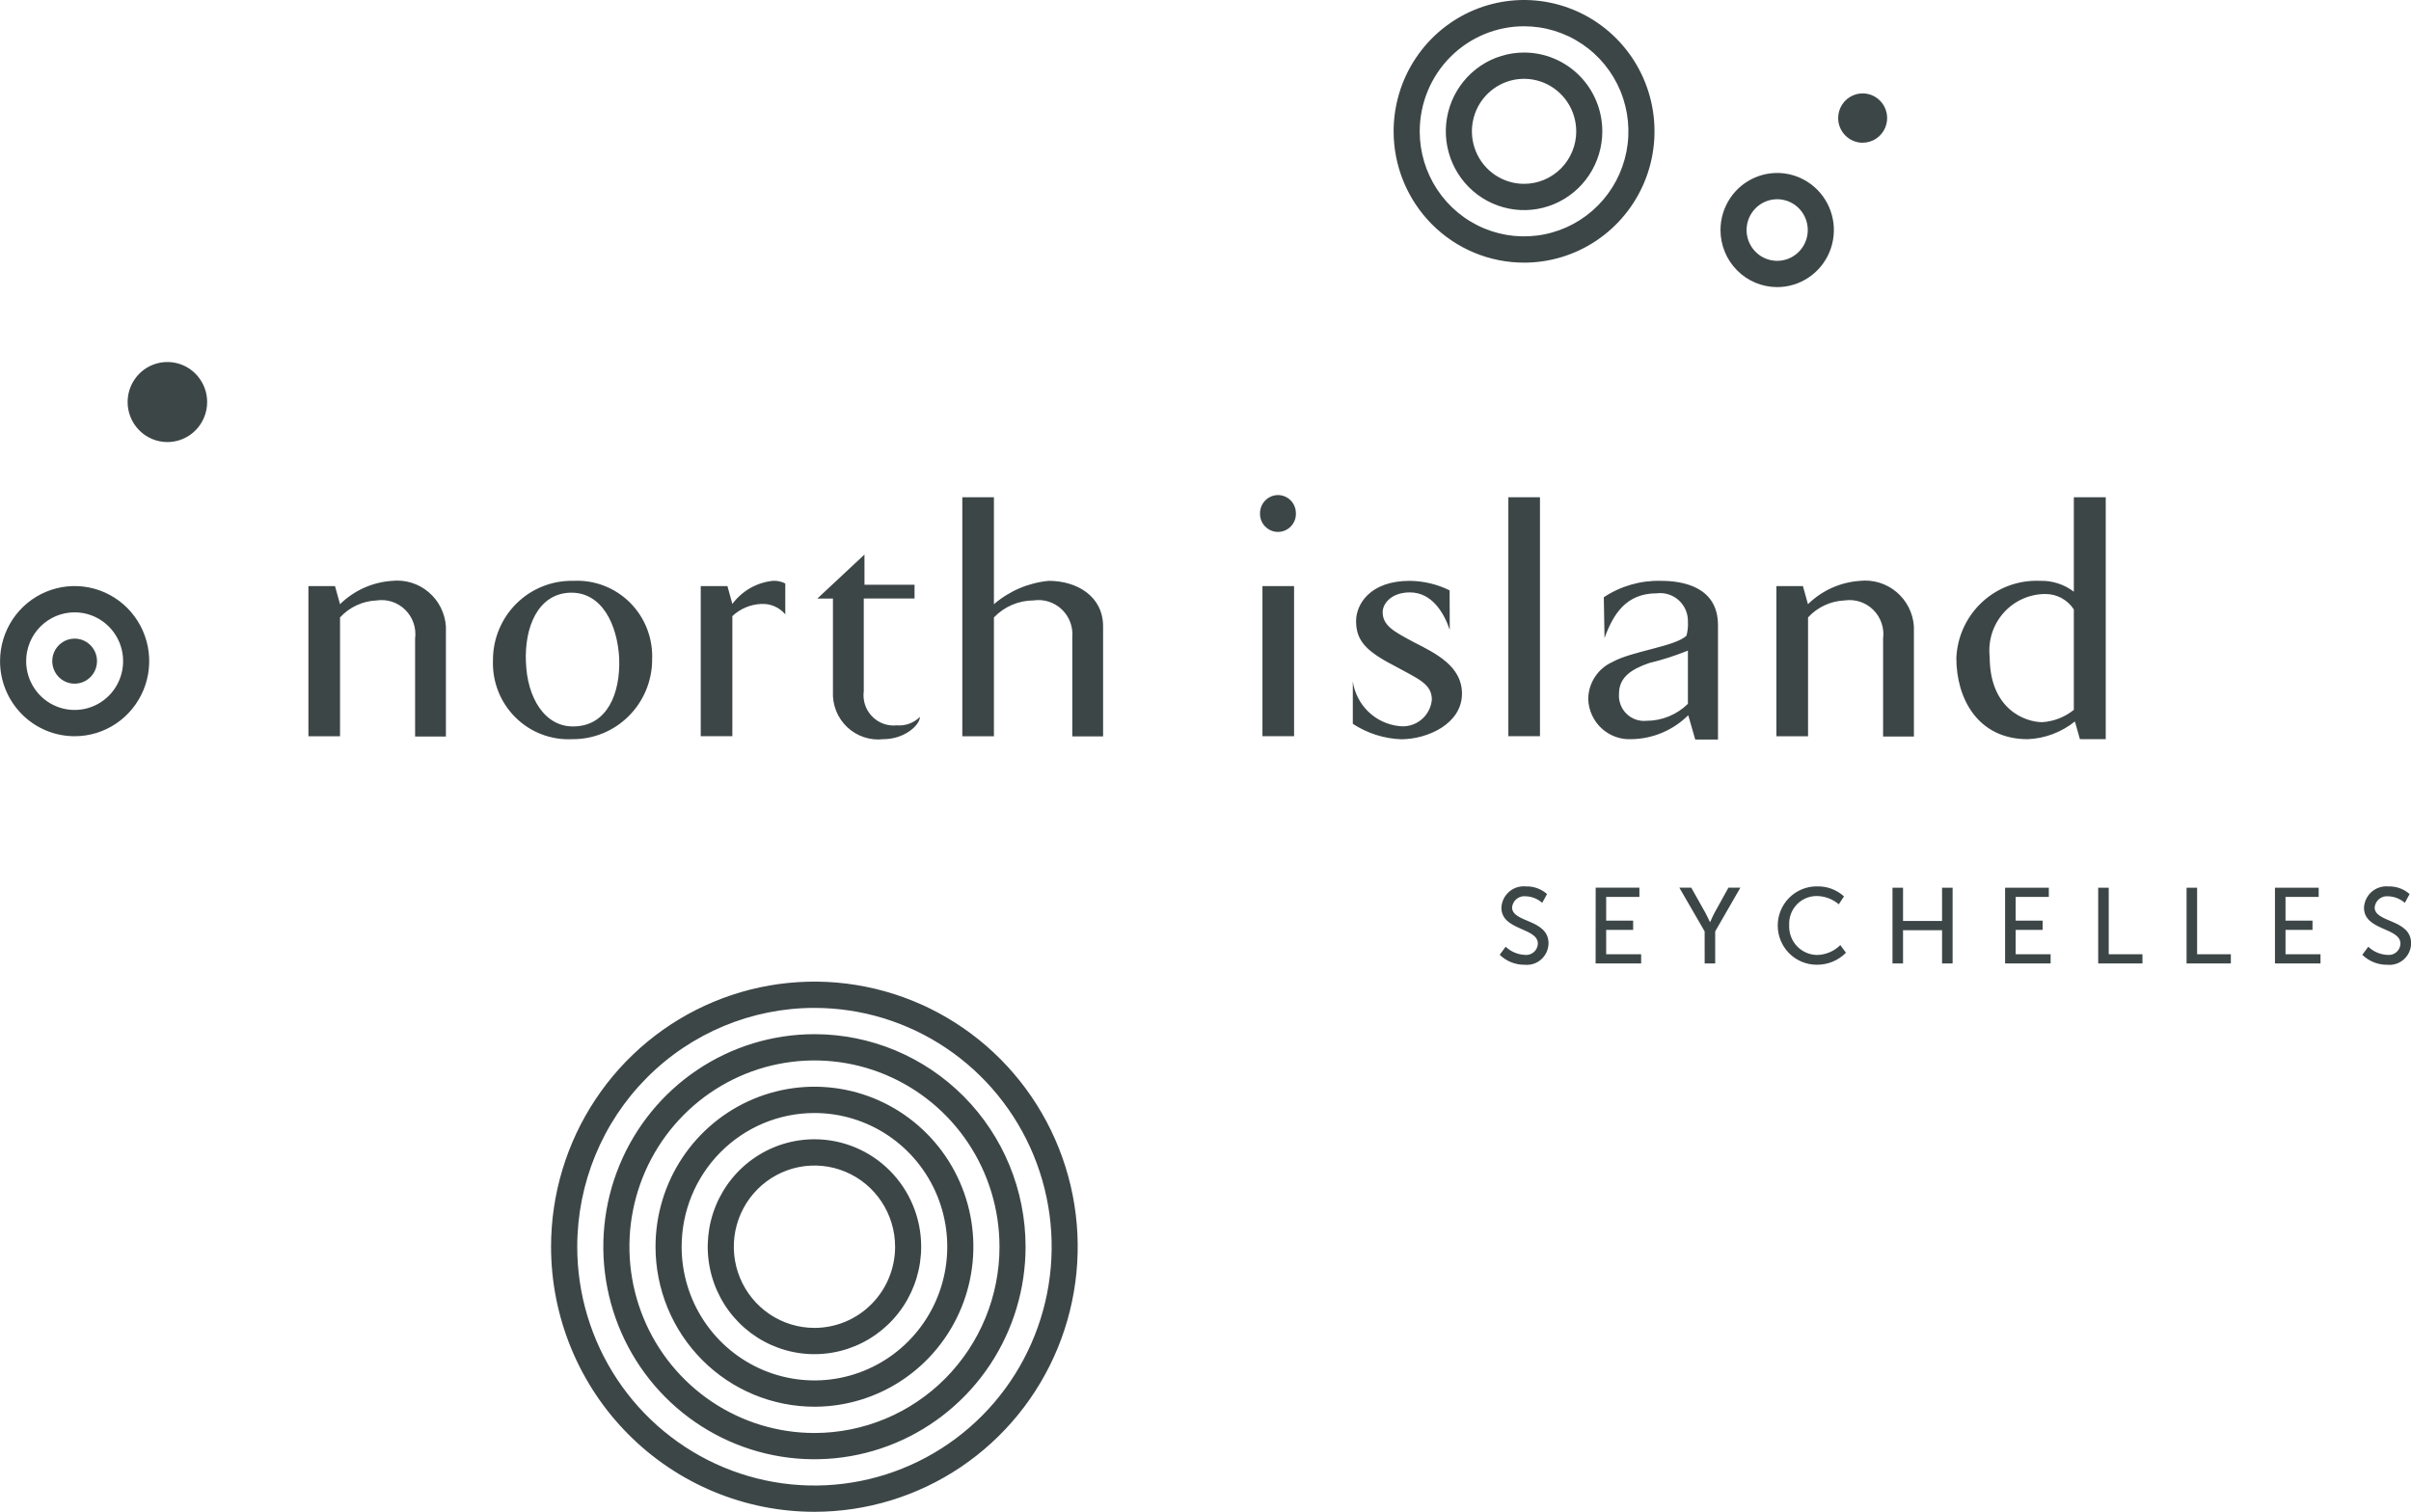 <svg width="118" height="74" viewBox="0 0 118 74" fill="none" xmlns="http://www.w3.org/2000/svg">
<g clip-path="url(#clip0_4_42)">
<path fill-rule="evenodd" clip-rule="evenodd" d="M6.246 19.679C6.246 19.292 6.361 18.913 6.574 18.591C6.788 18.268 7.092 18.017 7.448 17.869C7.803 17.721 8.194 17.682 8.572 17.758C8.949 17.833 9.296 18.02 9.568 18.294C9.84 18.568 10.026 18.917 10.101 19.297C10.176 19.677 10.137 20.071 9.99 20.429C9.843 20.787 9.593 21.093 9.273 21.308C8.953 21.523 8.577 21.638 8.192 21.638C7.676 21.638 7.181 21.432 6.816 21.064C6.451 20.697 6.246 20.199 6.246 19.679ZM86.979 14.053C87.528 14.053 88.064 13.889 88.521 13.582C88.977 13.275 89.333 12.839 89.543 12.329C89.753 11.818 89.808 11.257 89.701 10.715C89.593 10.173 89.329 9.675 88.941 9.284C88.553 8.894 88.059 8.628 87.521 8.52C86.983 8.412 86.425 8.467 85.918 8.679C85.411 8.89 84.977 9.248 84.673 9.708C84.368 10.167 84.205 10.707 84.205 11.26C84.205 12 84.497 12.711 85.018 13.235C85.538 13.759 86.244 14.053 86.979 14.053ZM85.482 11.26C85.482 11.558 85.57 11.849 85.735 12.097C85.899 12.345 86.133 12.538 86.406 12.652C86.68 12.766 86.981 12.796 87.272 12.738C87.562 12.68 87.829 12.536 88.038 12.325C88.247 12.115 88.39 11.846 88.448 11.554C88.505 11.261 88.476 10.958 88.362 10.683C88.249 10.407 88.057 10.172 87.811 10.006C87.565 9.841 87.275 9.752 86.979 9.752C86.582 9.752 86.202 9.911 85.921 10.194C85.64 10.476 85.482 10.86 85.482 11.26ZM74.591 12.856C75.854 12.856 77.088 12.479 78.138 11.773C79.188 11.066 80.006 10.063 80.49 8.888C80.973 7.713 81.099 6.421 80.853 5.174C80.607 3.927 79.999 2.782 79.106 1.883C78.213 0.984 77.075 0.372 75.837 0.124C74.598 -0.125 73.314 0.003 72.148 0.489C70.981 0.976 69.984 1.8 69.283 2.857C68.581 3.914 68.207 5.157 68.207 6.428C68.207 7.272 68.372 8.108 68.693 8.888C69.014 9.668 69.484 10.377 70.077 10.974C70.67 11.571 71.374 12.044 72.148 12.367C72.923 12.69 73.754 12.856 74.592 12.856H74.591ZM69.484 6.428C69.484 7.445 69.783 8.439 70.345 9.285C70.906 10.13 71.703 10.79 72.637 11.179C73.57 11.568 74.597 11.67 75.587 11.471C76.578 11.273 77.488 10.783 78.202 10.064C78.917 9.345 79.403 8.429 79.6 7.431C79.797 6.434 79.696 5.4 79.309 4.46C78.923 3.521 78.268 2.718 77.428 2.153C76.589 1.588 75.601 1.286 74.591 1.286C73.237 1.286 71.938 1.828 70.98 2.792C70.023 3.757 69.485 5.065 69.485 6.428H69.484ZM74.591 2.572C73.834 2.572 73.093 2.798 72.463 3.222C71.834 3.646 71.343 4.248 71.053 4.952C70.763 5.657 70.687 6.432 70.835 7.18C70.983 7.928 71.347 8.615 71.883 9.155C72.419 9.694 73.101 10.061 73.844 10.21C74.587 10.359 75.357 10.283 76.057 9.991C76.757 9.699 77.355 9.205 77.775 8.57C78.196 7.936 78.421 7.191 78.421 6.428C78.421 5.406 78.018 4.425 77.3 3.702C76.582 2.979 75.608 2.572 74.592 2.572H74.591ZM77.144 6.428C77.144 5.92 76.994 5.423 76.713 5C76.433 4.578 76.034 4.248 75.568 4.054C75.102 3.859 74.588 3.808 74.093 3.907C73.598 4.007 73.143 4.251 72.786 4.611C72.429 4.97 72.186 5.428 72.088 5.927C71.989 6.425 72.04 6.942 72.233 7.412C72.426 7.881 72.753 8.283 73.173 8.565C73.593 8.847 74.086 8.998 74.591 8.998C74.926 8.998 75.258 8.932 75.568 8.803C75.878 8.674 76.159 8.484 76.397 8.246C76.634 8.007 76.822 7.724 76.95 7.412C77.079 7.1 77.145 6.766 77.145 6.428H77.144ZM39.861 74C42.41 73.999 44.901 73.238 47.02 71.812C49.139 70.385 50.791 68.359 51.766 65.988C52.74 63.617 52.995 61.008 52.498 58.491C52 55.974 50.772 53.662 48.97 51.848C47.167 50.034 44.871 48.798 42.371 48.298C39.871 47.797 37.28 48.054 34.925 49.037C32.571 50.019 30.558 51.682 29.142 53.816C27.726 55.95 26.97 58.458 26.97 61.024C26.97 62.729 27.304 64.416 27.952 65.991C28.6 67.565 29.549 68.996 30.747 70.201C31.944 71.406 33.365 72.362 34.929 73.013C36.493 73.665 38.169 74.001 39.862 74H39.861ZM28.251 61.024C28.251 63.336 28.932 65.596 30.207 67.519C31.483 69.441 33.297 70.939 35.418 71.824C37.539 72.709 39.874 72.94 42.126 72.489C44.378 72.038 46.447 70.925 48.071 69.29C49.695 67.655 50.8 65.572 51.248 63.305C51.696 61.037 51.466 58.687 50.588 56.551C49.709 54.415 48.221 52.589 46.312 51.305C44.402 50.02 42.157 49.335 39.861 49.335C36.782 49.335 33.829 50.567 31.652 52.759C29.475 54.951 28.252 57.924 28.252 61.024H28.251ZM39.861 50.621C37.817 50.621 35.82 51.231 34.12 52.374C32.421 53.517 31.097 55.142 30.315 57.043C29.532 58.944 29.328 61.036 29.727 63.054C30.125 65.072 31.109 66.926 32.554 68.381C34 69.836 35.841 70.827 37.845 71.228C39.85 71.629 41.927 71.423 43.815 70.636C45.703 69.849 47.317 68.515 48.453 66.804C49.588 65.093 50.194 63.082 50.194 61.024C50.194 58.265 49.106 55.619 47.168 53.668C45.23 51.717 42.602 50.621 39.862 50.621H39.861ZM48.917 61.024C48.917 59.221 48.386 57.458 47.391 55.959C46.396 54.459 44.981 53.291 43.327 52.601C41.672 51.911 39.851 51.73 38.094 52.082C36.338 52.434 34.724 53.302 33.458 54.577C32.191 55.852 31.329 57.477 30.979 59.246C30.63 61.014 30.809 62.847 31.495 64.513C32.18 66.18 33.341 67.603 34.83 68.605C36.319 69.607 38.07 70.142 39.861 70.142C41.05 70.142 42.228 69.906 43.327 69.448C44.426 68.99 45.424 68.319 46.265 67.472C47.106 66.625 47.773 65.62 48.228 64.514C48.684 63.407 48.918 62.222 48.918 61.024H48.917ZM39.861 68.856C41.4 68.856 42.903 68.397 44.183 67.536C45.462 66.675 46.459 65.452 47.047 64.021C47.636 62.59 47.79 61.016 47.49 59.496C47.19 57.977 46.449 56.582 45.361 55.487C44.273 54.391 42.888 53.645 41.379 53.343C39.87 53.041 38.306 53.196 36.884 53.789C35.463 54.382 34.248 55.386 33.394 56.673C32.539 57.961 32.083 59.475 32.083 61.024C32.083 62.053 32.284 63.071 32.675 64.022C33.066 64.972 33.639 65.835 34.361 66.562C35.084 67.29 35.941 67.867 36.885 68.26C37.829 68.653 38.841 68.856 39.862 68.856H39.861ZM33.361 61.024C33.361 62.319 33.742 63.584 34.456 64.66C35.171 65.737 36.186 66.575 37.374 67.071C38.561 67.566 39.868 67.696 41.129 67.443C42.39 67.191 43.548 66.567 44.457 65.652C45.366 64.737 45.986 63.571 46.236 62.301C46.487 61.032 46.358 59.716 45.866 58.52C45.374 57.324 44.541 56.302 43.472 55.583C42.403 54.864 41.147 54.48 39.861 54.48C38.137 54.48 36.484 55.169 35.265 56.397C34.046 57.624 33.361 59.289 33.361 61.024ZM39.861 55.765C38.828 55.765 37.818 56.073 36.959 56.651C36.1 57.229 35.43 58.051 35.035 59.012C34.64 59.973 34.536 61.03 34.738 62.05C34.939 63.071 35.437 64.008 36.167 64.743C36.898 65.479 37.829 65.98 38.842 66.183C39.855 66.386 40.906 66.281 41.86 65.883C42.815 65.485 43.63 64.811 44.205 63.946C44.779 63.081 45.085 62.065 45.085 61.024C45.085 59.63 44.535 58.292 43.555 57.306C42.576 56.319 41.247 55.765 39.862 55.765H39.861ZM43.808 61.024C43.808 60.239 43.576 59.47 43.142 58.817C42.709 58.163 42.093 57.654 41.371 57.353C40.65 57.053 39.857 56.974 39.091 57.127C38.326 57.281 37.623 57.659 37.071 58.215C36.519 58.77 36.143 59.478 35.99 60.249C35.838 61.02 35.916 61.819 36.215 62.545C36.514 63.271 37.02 63.892 37.669 64.328C38.318 64.765 39.081 64.998 39.861 64.998C40.379 64.998 40.893 64.895 41.372 64.696C41.851 64.496 42.286 64.203 42.652 63.834C43.019 63.465 43.31 63.027 43.508 62.545C43.706 62.063 43.809 61.546 43.809 61.024H43.808ZM3.653 36.037C4.375 36.037 5.08 35.822 5.681 35.418C6.281 35.014 6.749 34.44 7.025 33.768C7.301 33.097 7.374 32.358 7.233 31.645C7.092 30.932 6.744 30.277 6.234 29.763C5.723 29.249 5.073 28.899 4.365 28.757C3.657 28.615 2.923 28.688 2.256 28.966C1.589 29.244 1.019 29.715 0.617 30.32C0.216 30.924 0.002 31.635 0.002 32.362C0.002 33.337 0.387 34.271 1.071 34.961C1.756 35.65 2.684 36.037 3.653 36.037ZM1.28 32.362C1.28 32.834 1.419 33.296 1.68 33.689C1.94 34.082 2.311 34.388 2.744 34.569C3.178 34.75 3.655 34.797 4.116 34.705C4.576 34.613 4.999 34.385 5.331 34.051C5.662 33.717 5.888 33.291 5.98 32.828C6.072 32.364 6.025 31.884 5.845 31.447C5.665 31.011 5.361 30.638 4.971 30.375C4.581 30.113 4.122 29.973 3.653 29.973C3.341 29.973 3.032 30.034 2.744 30.154C2.456 30.275 2.195 30.451 1.974 30.673C1.754 30.895 1.579 31.158 1.46 31.448C1.341 31.738 1.279 32.048 1.28 32.362ZM3.653 31.259C3.436 31.259 3.224 31.323 3.044 31.445C2.864 31.566 2.723 31.738 2.64 31.94C2.557 32.141 2.536 32.363 2.578 32.577C2.62 32.791 2.725 32.988 2.878 33.142C3.031 33.296 3.226 33.401 3.439 33.444C3.651 33.486 3.872 33.465 4.072 33.381C4.272 33.297 4.443 33.156 4.564 32.975C4.684 32.793 4.748 32.58 4.748 32.362C4.748 32.069 4.633 31.789 4.427 31.582C4.222 31.376 3.943 31.259 3.653 31.259ZM91.162 6.985C91.399 6.985 91.631 6.914 91.829 6.782C92.026 6.649 92.18 6.461 92.27 6.24C92.361 6.02 92.385 5.777 92.339 5.543C92.293 5.309 92.179 5.094 92.011 4.925C91.844 4.756 91.63 4.641 91.397 4.594C91.165 4.547 90.924 4.571 90.705 4.663C90.486 4.754 90.298 4.909 90.166 5.107C90.035 5.306 89.964 5.539 89.964 5.778C89.964 6.098 90.09 6.404 90.314 6.631C90.538 6.857 90.843 6.985 91.16 6.986L91.162 6.985ZM51.328 28.431C50.338 28.525 49.402 28.924 48.645 29.574V24.339H47.098V36.038H48.645V30.221C48.897 29.959 49.197 29.751 49.529 29.608C49.861 29.465 50.219 29.391 50.58 29.39C50.83 29.352 51.085 29.373 51.326 29.449C51.566 29.526 51.787 29.657 51.97 29.832C52.153 30.007 52.294 30.222 52.382 30.46C52.471 30.698 52.504 30.953 52.48 31.207V36.046H53.988V30.662C53.989 29.187 52.712 28.431 51.328 28.431ZM42.309 27.145L40.002 29.299H40.766V33.85C40.75 34.174 40.804 34.498 40.924 34.798C41.044 35.099 41.228 35.37 41.463 35.592C41.698 35.814 41.978 35.981 42.283 36.083C42.589 36.185 42.913 36.219 43.233 36.182C44.265 36.182 45.008 35.507 45.025 35.089C44.877 35.237 44.699 35.35 44.503 35.422C44.307 35.494 44.098 35.522 43.89 35.504C43.668 35.528 43.444 35.501 43.234 35.424C43.024 35.348 42.834 35.224 42.679 35.063C42.523 34.902 42.406 34.708 42.336 34.494C42.266 34.281 42.245 34.054 42.275 33.832V29.296H44.76V28.621H42.31L42.309 27.145ZM25.741 32.403C25.794 34.14 26.664 35.624 28.137 35.555C29.685 35.506 30.373 33.997 30.304 32.21C30.215 30.587 29.47 28.962 27.891 29.011C26.324 29.075 25.668 30.699 25.739 32.403H25.741ZM31.918 32.322C31.907 33.355 31.49 34.341 30.758 35.064C30.026 35.788 29.039 36.19 28.013 36.181C27.501 36.208 26.988 36.127 26.508 35.943C26.028 35.76 25.591 35.477 25.226 35.114C24.86 34.751 24.573 34.315 24.384 33.835C24.195 33.354 24.107 32.839 24.127 32.322C24.124 31.806 24.224 31.294 24.421 30.817C24.618 30.34 24.907 29.907 25.273 29.545C25.638 29.182 26.072 28.897 26.548 28.706C27.025 28.514 27.535 28.421 28.047 28.431C28.563 28.403 29.078 28.484 29.56 28.669C30.042 28.855 30.48 29.141 30.845 29.508C31.209 29.876 31.493 30.316 31.678 30.802C31.862 31.287 31.943 31.806 31.915 32.324L31.918 32.322ZM73.822 24.338V36.037H75.37V24.339L73.822 24.338ZM19.197 28.431C18.237 28.493 17.331 28.899 16.641 29.574L16.396 28.689H15.095V36.038H16.642V30.221C17.107 29.716 17.752 29.418 18.435 29.39C18.688 29.352 18.947 29.375 19.19 29.455C19.434 29.536 19.655 29.672 19.837 29.853C20.02 30.034 20.158 30.256 20.241 30.5C20.324 30.744 20.349 31.004 20.316 31.26V36.052H21.824V30.662C21.802 30.34 21.716 30.025 21.571 29.737C21.426 29.449 21.225 29.193 20.979 28.985C20.734 28.776 20.449 28.62 20.143 28.525C19.836 28.43 19.513 28.398 19.194 28.431H19.197ZM35.602 28.688H34.296V36.037H35.843V30.157C36.227 29.798 36.724 29.587 37.248 29.562C37.471 29.549 37.695 29.588 37.901 29.676C38.106 29.764 38.289 29.9 38.434 30.071V28.56C38.254 28.468 38.053 28.423 37.851 28.428C37.456 28.465 37.074 28.585 36.728 28.78C36.382 28.976 36.081 29.242 35.843 29.562L35.602 28.688ZM91.041 28.431C90.082 28.493 89.175 28.899 88.486 29.574L88.24 28.689H86.942V36.038H88.49V30.221C88.955 29.716 89.599 29.418 90.282 29.39C90.535 29.352 90.794 29.375 91.038 29.455C91.281 29.536 91.503 29.672 91.685 29.853C91.867 30.034 92.005 30.256 92.088 30.5C92.171 30.744 92.197 31.004 92.163 31.26V36.052H93.671V30.662C93.65 30.339 93.564 30.024 93.418 29.735C93.272 29.446 93.07 29.19 92.824 28.981C92.578 28.773 92.292 28.617 91.984 28.522C91.677 28.428 91.353 28.397 91.033 28.431H91.041ZM70.948 28.897C70.34 28.597 69.673 28.438 68.996 28.431C67.026 28.431 66.37 29.605 66.37 30.393C66.37 31.309 66.796 31.84 68.197 32.564C69.422 33.239 70.078 33.465 70.078 34.253C70.06 34.446 70.003 34.633 69.911 34.803C69.819 34.973 69.694 35.123 69.543 35.243C69.392 35.363 69.219 35.451 69.033 35.502C68.848 35.553 68.654 35.566 68.463 35.539C67.901 35.477 67.374 35.228 66.967 34.833C66.559 34.437 66.293 33.917 66.21 33.353V35.43C66.915 35.892 67.731 36.153 68.571 36.186C69.867 36.186 71.553 35.43 71.553 33.95C71.553 32.632 70.328 32.004 69.18 31.426C68.257 30.927 67.671 30.638 67.671 29.962C67.671 29.547 68.097 28.997 69.002 28.997C70.084 28.997 70.67 29.994 70.954 30.831L70.948 28.897ZM101.498 34.751V29.831C101.345 29.594 101.134 29.4 100.886 29.268C100.637 29.136 100.36 29.07 100.079 29.076C99.695 29.08 99.316 29.165 98.967 29.325C98.617 29.486 98.305 29.718 98.051 30.008C97.797 30.297 97.606 30.637 97.49 31.006C97.375 31.375 97.337 31.764 97.38 32.148C97.38 34.721 99.12 35.348 99.954 35.348C100.515 35.313 101.052 35.104 101.491 34.751H101.498ZM103.06 36.182H101.796L101.551 35.314C100.893 35.842 100.085 36.147 99.244 36.182C96.794 36.182 95.748 34.188 95.748 32.21C95.77 31.692 95.892 31.183 96.109 30.713C96.326 30.243 96.633 29.82 97.012 29.469C97.391 29.118 97.835 28.846 98.318 28.668C98.802 28.49 99.315 28.409 99.83 28.431C100.43 28.41 101.019 28.598 101.498 28.962V24.338H103.06V36.182ZM80.587 35.282C81.343 35.281 82.069 34.983 82.61 34.451V31.846C81.992 32.096 81.358 32.3 80.71 32.456C79.877 32.746 79.238 33.132 79.238 33.952C79.223 34.132 79.248 34.314 79.311 34.483C79.373 34.653 79.472 34.806 79.6 34.933C79.728 35.06 79.882 35.157 80.051 35.217C80.22 35.277 80.401 35.3 80.579 35.282H80.587ZM81.296 28.431C82.328 28.431 84.082 28.704 84.082 30.602V36.198H82.969L82.627 35.009C81.889 35.743 80.898 36.163 79.86 36.181C79.592 36.196 79.323 36.157 79.07 36.066C78.817 35.975 78.584 35.834 78.385 35.651C78.187 35.468 78.027 35.248 77.915 35.002C77.802 34.756 77.74 34.49 77.731 34.219C77.734 33.833 77.849 33.457 78.059 33.135C78.27 32.812 78.569 32.558 78.919 32.402C79.86 31.871 81.99 31.646 82.54 31.116C82.599 30.896 82.623 30.669 82.611 30.441C82.617 30.244 82.581 30.047 82.504 29.865C82.428 29.683 82.313 29.52 82.168 29.387C82.023 29.255 81.851 29.155 81.664 29.095C81.477 29.035 81.28 29.017 81.085 29.042C79.576 29.042 78.955 30.07 78.529 31.228L78.494 29.234C79.322 28.684 80.298 28.404 81.289 28.431H81.296ZM63.335 28.688V36.037H61.787V28.689L63.335 28.688ZM62.554 24.232C62.78 24.235 62.998 24.325 63.16 24.485C63.322 24.645 63.416 24.862 63.423 25.09C63.432 25.211 63.415 25.333 63.375 25.447C63.334 25.561 63.271 25.666 63.189 25.755C63.107 25.843 63.007 25.914 62.897 25.962C62.786 26.011 62.667 26.036 62.546 26.036C62.426 26.036 62.307 26.011 62.196 25.962C62.086 25.914 61.986 25.843 61.904 25.755C61.822 25.666 61.758 25.561 61.718 25.447C61.678 25.333 61.661 25.211 61.669 25.09C61.677 24.861 61.773 24.643 61.937 24.484C62.1 24.324 62.319 24.234 62.546 24.232H62.554ZM115.909 46.341C116.164 46.584 116.497 46.725 116.848 46.74C116.926 46.749 117.005 46.742 117.08 46.72C117.155 46.697 117.225 46.658 117.285 46.607C117.345 46.556 117.393 46.492 117.428 46.421C117.462 46.35 117.481 46.273 117.484 46.193C117.484 45.389 115.699 45.563 115.699 44.427C115.707 44.279 115.744 44.135 115.808 44.002C115.873 43.868 115.963 43.75 116.074 43.653C116.185 43.556 116.315 43.482 116.455 43.437C116.595 43.392 116.743 43.375 116.889 43.389C117.271 43.375 117.645 43.508 117.933 43.762L117.698 44.193C117.473 43.995 117.187 43.882 116.889 43.872C116.81 43.863 116.73 43.869 116.653 43.892C116.576 43.914 116.505 43.952 116.443 44.002C116.381 44.052 116.329 44.114 116.291 44.185C116.253 44.256 116.23 44.333 116.221 44.413C116.221 45.181 118.006 44.975 118.006 46.179C118.004 46.327 117.971 46.472 117.909 46.607C117.848 46.741 117.76 46.861 117.65 46.96C117.54 47.058 117.411 47.132 117.271 47.178C117.131 47.223 116.984 47.239 116.837 47.224C116.382 47.23 115.943 47.054 115.616 46.736L115.909 46.341ZM111.342 43.451H113.482V43.903H111.859V45.064H113.18V45.516H111.859V46.709H113.571V47.16H111.342V43.451ZM107.016 43.451H107.532V46.709H109.183V47.16H107.016V43.451ZM102.69 43.451H103.206V46.709H104.857V47.16H102.69V43.451ZM98.134 43.451H100.274V43.903H98.651V45.064H99.971V45.516H98.651V46.709H100.362V47.16H98.134V43.451ZM92.623 43.451H93.139V45.08H95.049V43.451H95.565V47.16H95.049V45.532H93.139V47.16H92.623V43.451ZM88.909 43.388C89.402 43.368 89.883 43.544 90.25 43.876L89.994 44.264C89.697 44.009 89.32 43.865 88.929 43.859C88.746 43.856 88.563 43.891 88.394 43.962C88.224 44.033 88.07 44.138 87.942 44.271C87.815 44.404 87.716 44.562 87.651 44.735C87.587 44.909 87.558 45.093 87.567 45.278C87.558 45.466 87.585 45.654 87.65 45.83C87.714 46.006 87.812 46.168 87.94 46.305C88.068 46.442 88.222 46.551 88.393 46.627C88.564 46.702 88.748 46.742 88.935 46.744C89.36 46.735 89.766 46.562 90.07 46.261L90.346 46.634C90.159 46.824 89.936 46.973 89.69 47.074C89.445 47.175 89.181 47.225 88.916 47.222C88.411 47.223 87.926 47.023 87.568 46.664C87.21 46.305 87.008 45.818 87.006 45.309C87.005 44.801 87.204 44.312 87.56 43.952C87.917 43.591 88.4 43.388 88.906 43.386L88.909 43.388ZM83.429 45.589L82.191 43.45H82.775L83.459 44.668C83.574 44.876 83.683 45.136 83.694 45.136C83.706 45.136 83.804 44.878 83.919 44.668L84.593 43.45H85.178L83.946 45.589V47.16H83.43L83.429 45.589ZM78.096 43.45H80.236V43.902H78.61V45.063H79.93V45.515H78.61V46.708H80.322V47.16H78.093L78.096 43.45ZM73.691 46.34C73.946 46.583 74.28 46.724 74.63 46.739C74.708 46.748 74.787 46.741 74.863 46.719C74.938 46.696 75.008 46.657 75.068 46.606C75.127 46.555 75.176 46.492 75.21 46.42C75.245 46.349 75.264 46.271 75.267 46.192C75.267 45.388 73.482 45.562 73.482 44.426C73.489 44.279 73.526 44.134 73.591 44.001C73.655 43.867 73.746 43.749 73.857 43.652C73.968 43.555 74.097 43.481 74.237 43.436C74.377 43.391 74.525 43.374 74.672 43.388C75.054 43.374 75.427 43.507 75.716 43.761L75.48 44.192C75.255 43.994 74.97 43.881 74.672 43.871C74.592 43.862 74.512 43.868 74.436 43.891C74.359 43.913 74.288 43.951 74.225 44.001C74.163 44.051 74.112 44.114 74.074 44.184C74.036 44.255 74.012 44.332 74.004 44.412C74.004 45.179 75.789 44.974 75.789 46.178C75.786 46.326 75.753 46.471 75.692 46.606C75.631 46.74 75.542 46.861 75.432 46.959C75.323 47.057 75.194 47.131 75.054 47.177C74.914 47.222 74.766 47.238 74.62 47.223C74.165 47.229 73.726 47.053 73.399 46.735L73.691 46.34Z" fill="#3D4647"/>
</g>
<defs>
<clipPath id="clip0_4_42">
<rect width="118" height="74" fill="white"/>
</clipPath>
</defs>
</svg>
